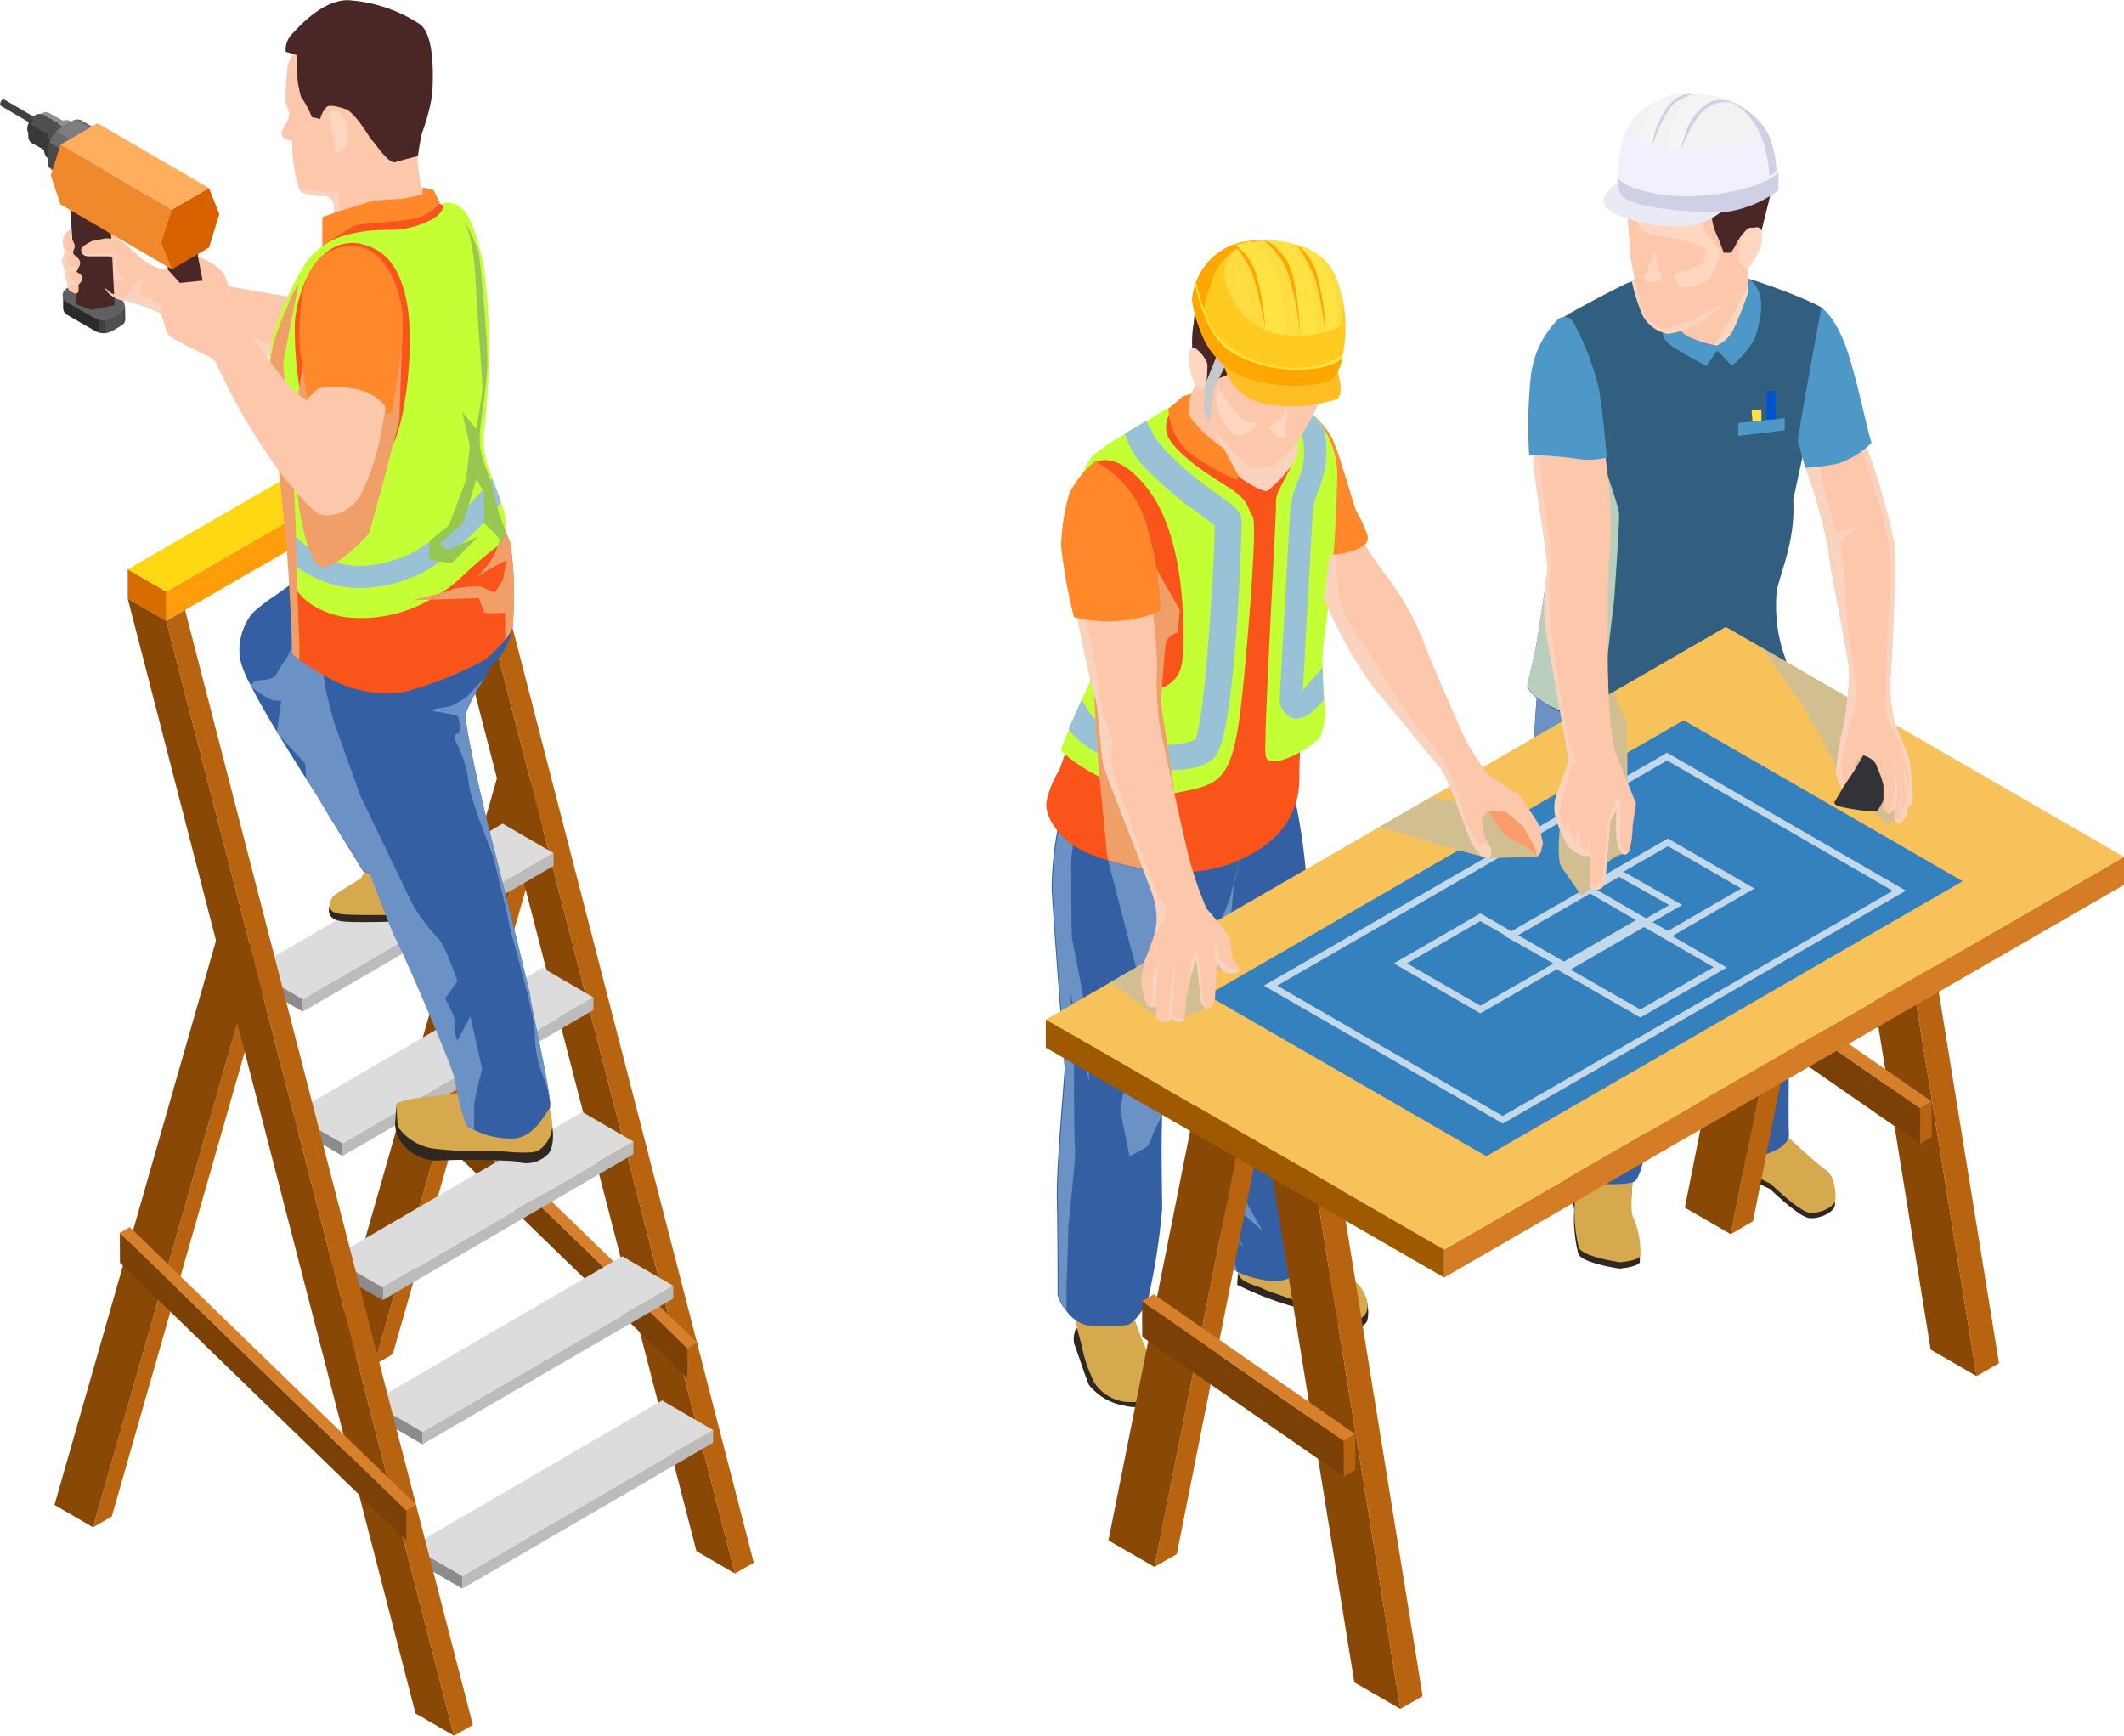 <?xml version="1.0" encoding="UTF-8"?> <svg xmlns="http://www.w3.org/2000/svg" xmlns:xlink="http://www.w3.org/1999/xlink" viewBox="0 0 164.14 134.11"> <defs> <style>.cls-1{isolation:isolate;}.cls-2{fill:#ff882a;}.cls-3{fill:#2f2720;}.cls-4{fill:#d6a94f;}.cls-5{fill:#355fa3;}.cls-6,.cls-65{fill:#6c91c4;}.cls-10,.cls-12,.cls-22,.cls-38,.cls-6,.cls-64,.cls-66{mix-blend-mode:multiply;}.cls-7{fill:#f9551a;}.cls-8{fill:#c4ff36;}.cls-9{fill:#99c2d6;}.cls-10{fill:#f09f69;}.cls-11{fill:#fcc7aa;}.cls-12{fill:#fad3be;}.cls-13{fill:#4a2727;}.cls-14{fill:#ffd6bf;}.cls-15{fill:#c7c7ce;}.cls-16{fill:#ffcb21;}.cls-17{fill:#ffbe24;}.cls-18{fill:#ffdc42;}.cls-19{fill:#ffa600;}.cls-20{fill:#ffe342;}.cls-21{fill:#325e80;}.cls-22{fill:#bacebd;}.cls-23{fill:#4d98c7;}.cls-24{fill:#f2f0fc;}.cls-25{fill:#f2f2f2;}.cls-26{fill:#cfcfe6;}.cls-27{fill:#eaeaf5;}.cls-28{fill:#f5f5f5;}.cls-29{fill:#b8630f;}.cls-30{fill:#8a4807;}.cls-31{fill:#7a4006;}.cls-32{fill:#d6802b;}.cls-33{fill:#d47d26;}.cls-34{fill:#f8c25a;}.cls-35{fill:#3581bd;}.cls-36{fill:#c2d9eb;}.cls-37{fill:#9f5900;}.cls-38{fill:#d1bf91;}.cls-39{fill:#fa9c69;}.cls-40{fill:#323338;}.cls-41{fill:#0053d0;}.cls-42{fill:#ff9d0a;}.cls-43{fill:#d66b00;}.cls-44{fill:#ffd814;}.cls-45{fill:#bcbcbc;}.cls-46{fill:#8c8c8c;}.cls-47{fill:#dcdcdc;}.cls-48{fill:url(#Безымянный_градиент_1258);}.cls-49{fill:#606060;}.cls-50{fill:url(#Безымянный_градиент_41);}.cls-51{fill:#c4c4c4;}.cls-52{fill:url(#Безымянный_градиент_30);}.cls-53{fill:#6d6d6d;}.cls-54{fill:#454545;}.cls-55{fill:url(#Безымянный_градиент_30-2);}.cls-56{fill:#4c4c4c;}.cls-57{fill:url(#Безымянный_градиент_30-3);}.cls-58{fill:#e2e2e2;}.cls-59{fill:#6a6a6a;}.cls-60{fill:#b3b3b3;}.cls-61{fill:#7e7e7e;}.cls-62{fill:#494949;}.cls-63{fill:#99a7ad;}.cls-66{fill:#97c751;}.cls-67{fill:#f0892c;}.cls-68{fill:#d96200;}.cls-69{fill:#ffae5e;}</style> <linearGradient id="Безымянный_градиент_1258" x1="5.1" y1="24.21" x2="9.91" y2="24.21" gradientUnits="userSpaceOnUse"> <stop offset="0.02" stop-color="#292929"></stop> <stop offset="0.02" stop-color="#2b2b2b"></stop> <stop offset="0.53" stop-color="#2b2b2b"></stop> <stop offset="0.53" stop-color="#404040"></stop> <stop offset="0.63" stop-color="#404040"></stop> <stop offset="0.63" stop-color="#4f4f4f"></stop> <stop offset="0.9" stop-color="#4f4f4f"></stop> <stop offset="0.9" stop-color="#474747"></stop> </linearGradient> <linearGradient id="Безымянный_градиент_41" x1="16.52" y1="-355.2" x2="17.12" y2="-355.2" gradientTransform="matrix(0.5, -0.87, -0.87, -0.5, -314.39, -154.28)" gradientUnits="userSpaceOnUse"> <stop offset="0.16" stop-color="#404040"></stop> <stop offset="0.16" stop-color="#636363"></stop> <stop offset="0.56" stop-color="#636363"></stop> <stop offset="0.56" stop-color="#707070"></stop> <stop offset="0.87" stop-color="#707070"></stop> <stop offset="0.87" stop-color="#616161"></stop> </linearGradient> <linearGradient id="Безымянный_градиент_30" x1="15.77" y1="-356.45" x2="17.57" y2="-356.45" gradientTransform="matrix(0.5, -0.87, -0.87, -0.5, -314.39, -154.28)" gradientUnits="userSpaceOnUse"> <stop offset="0.16" stop-color="#383838"></stop> <stop offset="0.16" stop-color="#4f4f4f"></stop> <stop offset="0.56" stop-color="#4f4f4f"></stop> <stop offset="0.56" stop-color="#919191"></stop> <stop offset="0.87" stop-color="#919191"></stop> <stop offset="0.87" stop-color="#828282"></stop> </linearGradient> <linearGradient id="Безымянный_градиент_30-2" x1="15.24" y1="-357.81" x2="18.06" y2="-357.81" xlink:href="#Безымянный_градиент_30"></linearGradient> <linearGradient id="Безымянный_градиент_30-3" x1="14.84" y1="-358.65" x2="18.29" y2="-358.65" xlink:href="#Безымянный_градиент_30"></linearGradient> </defs> <title>Ресурс 13</title> <g class="cls-1"> <g id="Слой_2" data-name="Слой 2"> <g id="layer"> <path class="cls-2" d="M105.66,41.31s.3.67-.68,1.14a9.47,9.47,0,0,1-2.9.53l-3.17-6.09,2.1-5.22a8.1,8.1,0,0,1,1.78,1.91c.68,1.1,1.92,6,2.08,6A11.36,11.36,0,0,1,105.66,41.31Z"></path> <path class="cls-3" d="M95.69,98.33a8.69,8.69,0,0,0-.08.94,25,25,0,0,0,4.09,1.61c1,.17,3.65,1.64,4.58,1.72s1.29-.31,1.37-.54a2.78,2.78,0,0,0,0-1.35c-.12-.47-2.38-1-2.38-1Z"></path> <path class="cls-4" d="M100.46,96.92s3,1.36,3.63,1.67a3,3,0,0,1,1.52,1.77c.19.77,0,1.36-.66,1.59s-3.3-.83-3.35-.92-3.86-1.32-4-1.46-1.86-.43-1.91-1.24,1.39-3.06,1.39-3.06Z"></path> <path class="cls-5" d="M101,97.78c0,.56-1.88,1.27-2.44,1.22a8,8,0,0,1-2.91-.71,1.73,1.73,0,0,1-.57-.49c-.65-1-.67-3.77-1.23-6.33s-.84-9.87-1-10.36a22.89,22.89,0,0,1-.54-6.52c.07-4.06,0-10,.95-11.15a6.8,6.8,0,0,1,2.66-1.33c1.87-.62,4-1.08,4-1.08a47.86,47.86,0,0,1,1.07,7.23c-.08,1.92.19,8.42.26,9.55a33.28,33.28,0,0,1-.29,5.5c-.24,1.23-.4,8.26-.4,9.69S101,97.23,101,97.78Z"></path> <path class="cls-6" d="M96.08,96.37a17.93,17.93,0,0,1-1.19-1.69c0,.15.52,2.55.53,2.85a7.45,7.45,0,0,0,.2.76,1.73,1.73,0,0,1-.57-.49c-.65-1-.67-3.77-1.23-6.33s-.84-9.87-1-10.36a22.89,22.89,0,0,1-.54-6.52c.07-4.06,0-10,.95-11.15a6.8,6.8,0,0,1,2.66-1.33h0c.77,1.45-.54,6.22-.54,6.22s-.54,6-.51,6,1.37,2,1.37,2,1.14,2,1.19,2.09S97,81.55,97,81.55s0,1.6-.31,1.68-.94-.41-1.15.22a12.24,12.24,0,0,0,.17,3.08l1.81,1.15L96,88l-.33,1.36,1,.52a1.36,1.36,0,0,0-.71.76,6.63,6.63,0,0,0,.15,1.91l1.45,2.54-1.54-1.34L94.72,92l.3,2.1S95.92,96,96.08,96.37Z"></path> <path class="cls-3" d="M83.62,102.33l-.5.39a2,2,0,0,0-.1,1.15c.18.39.86,2.54,1.14,3.15a4.46,4.46,0,0,0,2.73,1.59,3.33,3.33,0,0,0,2.47-.31c.3-.27.24-1.1.24-1.1l-3.25-2.5Z"></path> <path class="cls-4" d="M87.48,101.25a23.94,23.94,0,0,0,1.28,3.42c.65,1.24,1,2.46.74,3s-1.42.72-2.5.65a3.34,3.34,0,0,1-2.4-1.44,10.55,10.55,0,0,1-1-2.89s-.34-1.26-.47-1.82a14.36,14.36,0,0,1-.1-2Z"></path> <path class="cls-5" d="M96.14,64.29c-.15,1.76-.93,4.33-1,4.8s-1.47,3.59-1.69,4.13c-.11.26-.61,1.4-1.21,2.82-.66,1.58-1.43,3.51-1.87,4.95a22.57,22.57,0,0,0-.56,5.13h0c-.09,2.93,0,6.07,0,7.29a51.46,51.46,0,0,1-1.12,7.12s-.88,1.69-1.59,1.85a14.13,14.13,0,0,1-3.2,0,2.89,2.89,0,0,1-1.55-1.18,2.65,2.65,0,0,1-.62-1.16c0-.43,0-4.89-.06-7.39s.61-9.71.6-10.1-.86-11.12-1-13.92a26,26,0,0,1,1-6.85v0h.06l.87.05C86.37,62,96.27,62.81,96.14,64.29Z"></path> <path class="cls-6" d="M90.4,81a22.57,22.57,0,0,0-.56,5.13h0a13,13,0,0,0-1,2.2c0,.3-1.55,1-1.55,1l-.73-3.61.85-4.24,1-4.76,3.5-2.29L92.27,76C91.61,77.62,90.84,79.55,90.4,81Z"></path> <path class="cls-6" d="M82.42,99c0,.37,0,1.35,0,2.27a2.65,2.65,0,0,1-.62-1.16c0-.43,0-4.89-.06-7.39s.61-9.71.6-10.1-.86-11.12-1-13.92a26,26,0,0,1,1-6.85l.07,0,.92-.41,0,.46-.55,4.54s0,5.92.08,6.19,1,5.17,1,5.17l.32,5.86-1.44-6.86S83,82,83,82.64s0,5.75.08,6.14-.52,6-.52,6S82.49,98.19,82.42,99Z"></path> <path class="cls-7" d="M103.19,39.93c-.12,1.38-.75,5.38-.85,6.53s-1,4.2-1.59,8.71-.11,5.17-.57,6.73-1.51,3.52-5.31,4.92a11.21,11.21,0,0,1-4.26.55,20.27,20.27,0,0,1-5-.91,14,14,0,0,1-1.64-.58c-1.91-.81-3.31-2.67-3.09-4a7.72,7.72,0,0,1,1-2.42c.12-.38,2.08-5.87,2.33-6.53a17.45,17.45,0,0,0,0-3.47c0-.26-1.8-9.9-1.19-11.51a7.66,7.66,0,0,1,2.63-3c.45-.4,4.44-3.17,4.7-3.34l2.94-1.91,5.6,1.07A5,5,0,0,1,102.26,33C103.61,35,103.3,38.55,103.19,39.93Z"></path> <path class="cls-8" d="M102.32,54.08a5.21,5.21,0,0,1-.29,2.85c-.81,1-4.06,2.74-4.23,1.42s.86-18.78.81-19.51.56-1.49,1.15-2.81-.56-4.61-.56-4.61a.48.48,0,0,1,.45-.24,2,2,0,0,1,1,.25,4.24,4.24,0,0,1,1.69,1.71,7,7,0,0,1,1,3.69,102,102,0,0,1-1,12.43,12.18,12.18,0,0,0-.13,2.3C102.22,52.42,102.28,53.29,102.32,54.08Z"></path> <path class="cls-9" d="M102.21,51.56c0,.86.07,1.73.11,2.52a8.86,8.86,0,0,1-.87.87,2,2,0,0,1-1.26.58,1.06,1.06,0,0,1-.49-.11A1.58,1.58,0,0,1,98.89,54l.79-14.25a7.84,7.84,0,0,1,.56-2.47,5.52,5.52,0,0,0-.75-5.91l.16-.14a2,2,0,0,1,1,.25,4.24,4.24,0,0,1,1.69,1.71,8.1,8.1,0,0,1-.48,4.76,5.59,5.59,0,0,0-.43,1.89l-.75,13.49C101.13,52.82,101.71,52.15,102.21,51.56Z"></path> <path class="cls-8" d="M96.14,52.28c-.77,8.27-1.54,8.25-5.36,9S82,58.3,82,57.92c0-.13.29-.79.63-1.6s.67-1.57,1-2.28l.66-1.5s6.85,2.77,7.1-1.75-.33-9.94-2.68-13-4-2.1-4-2.1l-1.19,1.17a7.88,7.88,0,0,1,.93-1.68,24.21,24.21,0,0,1,2.45-1.63l1.69-1L90,31.67c.86-.52.89-.24.89-.24a1.93,1.93,0,0,0-.56,2.44c.8,1.39,3.16,2.88,4.72,3.86s1.35,1.71,1.74,2.14S96.51,48.42,96.14,52.28Z"></path> <path class="cls-9" d="M95.94,40.08c-.1-.64-.65-1-1.87-1.91a25.49,25.49,0,0,1-4.17-3.55c-1-1.14-1-1.64-1-1.69a.14.14,0,0,1-.12.11l-.16-.54-1.69,1A5.92,5.92,0,0,0,88.37,36a27.43,27.43,0,0,0,4.5,3.84c.38.27.82.6,1,.79,0,2.29-.73,15.15-1.52,16.53a5.77,5.77,0,0,1-3.51.2c-1.82-.3-4-1.15-4.86-2.64a6.08,6.08,0,0,0-.4-.66c-.31.71-.68,1.56-1,2.28,1.51,2,4.47,3,6.89,3.16.26,0,.6,0,1,0,1.17,0,2.74-.18,3.46-1.09C95.54,56.48,96,40.21,95.94,40.08Z"></path> <path class="cls-6" d="M92,73.05c-.27.49-3.62,3.87-3.62,3.87l-1.08-4-1.67-6.44a20.27,20.27,0,0,0,5,.91v0S92.22,72.55,92,73.05Z"></path> <path class="cls-10" d="M90.1,49.67c-.1.54-.39,4.62-.39,4.62l1,6.6-.06,6.48a20.27,20.27,0,0,1-5-.91l-.09-.36-.67-6.83-.38-6.1L86.35,49s2-5.07,3.08-4.94l1.74,3.08L91,48.87S90.2,49.12,90.1,49.67Z"></path> <path class="cls-11" d="M83.94,47.18l-.22-.43Z"></path> <path class="cls-11" d="M92.55,29.33a7.92,7.92,0,0,1-.46,1c-.23.37-.93,1-1,1.14s.77,1.49,1,1.83a11.07,11.07,0,0,0,3,2.16,2,2,0,0,0,2.18-.2c.64-.48.84-2.82.84-2.82S93.82,28.72,92.55,29.33Z"></path> <path class="cls-2" d="M96.05,35.67l-.44,1.44A19.37,19.37,0,0,1,91.93,35a4.79,4.79,0,0,1-1.65-3.4l1.16-1,.62-.16a3.74,3.74,0,0,0-.17,1.6c.17.51,2.75,3.39,4.42,3.07a4.72,4.72,0,0,0,2.52-1.3l-.91,3.28Z"></path> <path class="cls-12" d="M93.19,32.15s1.12,2,1.32,2.39,1.18,2.17,1.25,2.29,1.76,1.24,2.19,1.1a9.46,9.46,0,0,0,2.3-2.67c.08-.41,0-2.71,0-2.71s-.66-1.06-1-1.14S93.21,31.15,93.19,32.15Z"></path> <path class="cls-11" d="M103,26.35s-.85,4.23-1,4.61a25.41,25.41,0,0,1-1.84,3.34A16.85,16.85,0,0,1,98.4,36a4.38,4.38,0,0,1-1.74.13,14.89,14.89,0,0,1-3.4-3.88,10.35,10.35,0,0,1-.68-5.13c.17-.83.62-4.24,1.5-4.43S102.88,23,103,26.35Z"></path> <path class="cls-13" d="M102,27.07a5.34,5.34,0,0,1-2.78.45c-1.63-.16-2-.73-2.39-.68s-1.22,1.41-1.22,1.41l-.86.77-.92.35L93.52,31l-.37-.7a18.3,18.3,0,0,0,.16-2,2.48,2.48,0,0,0-.61-1.13c-.12-.08-.45.76-.45.76a8.85,8.85,0,0,1,0-3c.2-2.38.77-4.25,2.81-5.29s5.53-.3,6.66.57,1.74,2.16,1.76,4.51a8.59,8.59,0,0,1-1,4.06,17.53,17.53,0,0,0,.11-2.06C102.49,26.57,102,27.07,102,27.07Z"></path> <path class="cls-14" d="M93,30a.91.91,0,0,1-.73-.44,6.11,6.11,0,0,1-.43-2.11c.06-.4.23-.59.45-.57s1.08,1,1,1.33S93.27,30,93,30Z"></path> <path class="cls-14" d="M101,28.52a15,15,0,0,1-1,1.77,3.19,3.19,0,0,1-1.21.33A8.16,8.16,0,0,1,96.35,30c-.49-.38.23-2.52,1-2.32a23.4,23.4,0,0,0,3.2.59C101.19,28.26,101,28.52,101,28.52Z"></path> <polygon class="cls-15" points="94.03 27.48 93.1 29.79 93.04 31.78 93.47 32.65 93.79 30.07 94.99 27.63 94.03 27.48"></polygon> <path class="cls-16" d="M103.76,27.45a3.64,3.64,0,0,1-.79,1.81c-.77.58-4.36,1-7.36-.36a6.08,6.08,0,0,1-2.89-3.49,9.64,9.64,0,0,1-.59-2.25,4.66,4.66,0,0,1,.19-.89h0A4.84,4.84,0,0,1,97,18.6c.32,0,.59,0,.76,0h.13a4.17,4.17,0,0,1,.44,0c1.3.08,3.82.53,4.77,2.54a6.67,6.67,0,0,1,.32.8A10.43,10.43,0,0,1,103.76,27.45Z"></path> <path class="cls-17" d="M94.58,28.23a4.18,4.18,0,0,0,2.92,2.93,11.6,11.6,0,0,0,5.8-.32c.64-.32.07-2.17.07-2.17a16.54,16.54,0,0,1-4,.36A14,14,0,0,1,94.58,28.23Z"></path> <path class="cls-18" d="M103.6,25.11c-.44.58-5.61,2.11-8-1.42s.41-4.8.41-4.8a7.41,7.41,0,0,1,1-.29c.32,0,.59,0,.76,0,1,0,4.22.21,5.34,2.56a6.67,6.67,0,0,1,.32.8A5.4,5.4,0,0,1,103.6,25.11Z"></path> <path class="cls-19" d="M102.44,25.65a32.37,32.37,0,0,0-.82-4.17,14.91,14.91,0,0,0-1.39-2.56s2,1.25,2.21,2.08A37.31,37.31,0,0,1,102.44,25.65Z"></path> <path class="cls-19" d="M100.48,25.94a22.28,22.28,0,0,0-1-5,6,6,0,0,0-1.78-2.34l1.47.31,2.15,4.62Z"></path> <path class="cls-19" d="M97.79,25.48a32.14,32.14,0,0,0-1-4.33,11,11,0,0,0-1.38-2.23l.79,0,1.69,3.22Z"></path> <path class="cls-19" d="M97.86,18.57A4.41,4.41,0,0,0,93.6,21.9a21,21,0,0,0-.88,3.51,9.64,9.64,0,0,1-.59-2.25A4.9,4.9,0,0,1,97,18.6c.32,0,.59,0,.76,0Z"></path> <path class="cls-20" d="M92.37,22.05l.07-.21s.66,3.11,1.8,4.3a8.39,8.39,0,0,0,6.5,2.25,6.49,6.49,0,0,0,3-.94l-.05.18a3.41,3.41,0,0,1-.75,1.12,9.84,9.84,0,0,1-5.29,0,10.09,10.09,0,0,1-3.83-2.08,14,14,0,0,1-1.22-2.47Z"></path> <path class="cls-19" d="M103.71,27.63a2.79,2.79,0,0,1-.74,1.63c-.77.58-4.36,1-7.36-.36a6.08,6.08,0,0,1-2.89-3.49,9.64,9.64,0,0,1-.59-2.25,9,9,0,0,1,.24-1.11c.06.22.74,3.93,2.78,5.15C98.91,29.44,103.31,28.45,103.71,27.63Z"></path> <path class="cls-20" d="M95.46,18.92a4.52,4.52,0,0,1,1.73,2.68,22.28,22.28,0,0,1,.6,3.88,3.66,3.66,0,0,0,1.53.4c-.35-3.83-.49-4.43-1-5.54a3.64,3.64,0,0,0-1.75-1.7Z"></path> <path class="cls-20" d="M100.48,25.94s-.15-4.67-1.16-6-1.59-1.36-1.59-1.36a5.47,5.47,0,0,1,1.73.16c1.68,1.3,1.92,3.18,2.13,4.56a19.06,19.06,0,0,1,.2,2.52A8,8,0,0,1,100.48,25.94Z"></path> <path class="cls-20" d="M102.44,25.65a18,18,0,0,0-.65-4.33,4.25,4.25,0,0,0-1.56-2.4,4,4,0,0,1,1.74.87,6.32,6.32,0,0,1,1.27,3.5c.09,1.28.06,2,.06,2S102.71,25.57,102.44,25.65Z"></path> <path class="cls-14" d="M99.17,32.19a8.22,8.22,0,0,1-1,.76c-.27.12.65.88.65.88l.5,0s.11-1.58.19-2.24S99.17,32.19,99.17,32.19Z"></path> <path class="cls-14" d="M97,33s-1.19,1-1.75.51A4.27,4.27,0,0,1,94,31.07c0-.68.1-1.19.1-1.19a7.87,7.87,0,0,1,.65,1,8.24,8.24,0,0,0,1.54,1.76C96.47,32.64,97.64,32.57,97,33Z"></path> <path class="cls-3" d="M137.72,87.87s2.61,2.46,3.31,2.91.82,1.78.77,2.33-1.19,1.1-2,1-3-2.23-3-2.23a28.76,28.76,0,0,1-4-2.25c-.93-.79.23-2.63.23-2.63Z"></path> <path class="cls-4" d="M137.75,87.46s2.61,2.46,3.32,2.91.82,1.78.77,2.33-1.19,1.09-2,1-3-2.23-3-2.23A28.22,28.22,0,0,1,133,89.25c-.94-.79.22-2.63.22-2.63Z"></path> <path class="cls-5" d="M136.42,89.19a5.78,5.78,0,0,1-3-.39,6.28,6.28,0,0,1-1.08-.91c-.63-.63-1.19-1.31-1.19-1.31s-.46-7.25-.38-8.15-.56-11.11-1.07-12.27a30.58,30.58,0,0,1-1.45-4.7c0-.12-.11-.88-.22-1.94-.28-2.8-.54-7.68,1.28-8a49.73,49.73,0,0,1,7.87-.15A15,15,0,0,1,139,57.54c.22,3.51-.57,13.72-.63,16.48s-.21,12.55-.12,13.55S136.77,89.09,136.42,89.19Z"></path> <path class="cls-6" d="M131.83,85.09a8,8,0,0,1,.47,2.8h0c-.63-.63-1.19-1.31-1.19-1.31s-.46-7.25-.38-8.15-.56-11.11-1.07-12.27a30.58,30.58,0,0,1-1.45-4.7c0-.12-.11-.88-.22-1.94a9.88,9.88,0,0,1,2,.79,58.09,58.09,0,0,0,.65,6.28,63.35,63.35,0,0,1,.94,8.72,15.63,15.63,0,0,0,.3,3.09s-.52-.05-.38.35a41.66,41.66,0,0,0,1.12,4.16c.3.46,1.32,3.26,1.32,3.26l-2-2.67S131.4,84.44,131.83,85.09Z"></path> <path class="cls-3" d="M126.17,91.16s-.29,3,0,3.37a6.57,6.57,0,0,1,.55,3c-.19.38-1.56.49-1.56.49s-3-.42-3.2-1.18a11.43,11.43,0,0,1-.32-3.14c.12-.61-.7-2.43-.49-3.31S126.17,91.16,126.17,91.16Z"></path> <path class="cls-4" d="M126.21,90.68s-.29,3,0,3.37a6.61,6.61,0,0,1,.55,3c-.19.37-1.56.48-1.56.48s-3-.42-3.2-1.18a11.36,11.36,0,0,1-.32-3.14c.12-.6-.7-2.42-.49-3.31S126.21,90.68,126.21,90.68Z"></path> <path class="cls-5" d="M127.62,73.33,127.32,88s-.41,2.86-1,3.28-4.76.11-4.76.11-.12-.16-.29-.42a6.69,6.69,0,0,1-1.33-3.38c.12-1.46.18-8.15.16-8.41s-.51-10.28-1.31-14,.08-12.64.08-12.64l4.39-.22,7.15-.35s0,6-.15,7.32-1.15,2.84-1.75,5.3A72.39,72.39,0,0,0,127.62,73.33Z"></path> <path class="cls-6" d="M125.88,64.93c-.28.75-.93,2.25-.93,2.25l-.55,2.46-1.26-.45a32.51,32.51,0,0,1-.1,4.39c-.2.63-.56,4.32-.56,4.32l.23,3.43-1.25-1-.11,3.27-.69-1,0,5.41.63,3a6.69,6.69,0,0,1-1.33-3.38c.12-1.46.18-8.15.16-8.41s-.51-10.28-1.31-14,.08-12.64.08-12.64l4.39-.22c0,1.6.1,3.71.1,4.29,0,1,1.82,4.48,1.82,4.48S126.16,64.17,125.88,64.93Z"></path> <path class="cls-21" d="M140.3,31.09c-.56,2-1.72,7.54-1.72,7.54.17,3.1-.9,5.32-1.27,7a11.85,11.85,0,0,0,.53,4.87,10.68,10.68,0,0,1,.51,2,31.39,31.39,0,0,1-4.18,3.37,15.61,15.61,0,0,1-11.25.17,21.56,21.56,0,0,1-3.2-1.48c-1.71-1-1.69-1.56-1.69-1.56s.62-2.73.69-3.13.83-5.16.88-5.9,3.17-5.08,2.43-8.6l-.44-2c-.77-3.5-1.75-7.91-1.31-8.45s5.36-3,5.36-3L127,21.4a30.14,30.14,0,0,1,6.75-.15c1.59.13,6.22,2,7,2.5S140.86,29.07,140.3,31.09Z"></path> <path class="cls-22" d="M124.75,46.22l-.59,5.06L122.92,56l-3.2-1.48h0c-1.71-1-1.69-1.56-1.69-1.56s.62-2.73.69-3.13.83-5.16.88-5.9,3.17-5.08,2.43-8.6l-.44-2,1-1.19s2.49,6.72,2.53,7.54S124.75,46.22,124.75,46.22Z"></path> <path class="cls-11" d="M135.65,15.8s-.65,4.52-.62,5a22.88,22.88,0,0,1,.1,3,11.78,11.78,0,0,1-1.61,3l-.85.1a15.12,15.12,0,0,1-2.08-.67,2,2,0,0,1-1.48-1.7c-.31-1.37.75-5.21.79-5.7S135.65,15.8,135.65,15.8Z"></path> <path class="cls-14" d="M135.11,22s-1.17,2.33-1.62,3.07-1.1,1.77-1.1,1.77a8.45,8.45,0,0,0,1.29-.91l1.3-1.61.15-.52Z"></path> <path class="cls-23" d="M135.13,22.46A22.45,22.45,0,0,1,134,25.35a2.53,2.53,0,0,1-1.32,1.35,9.16,9.16,0,0,1-2.35-.75,5.37,5.37,0,0,1-1.42-1.83,5.9,5.9,0,0,0-.41,1.4c.05.22-.23.67,1,1.42s2.37,1.33,2.37,1.33l.84-1.2,1.12,1.2a7.79,7.79,0,0,0,1.77-2.1c1-3,.33-4.05-.45-4.63C135.11,22,135.13,22.46,135.13,22.46Z"></path> <path class="cls-12" d="M133.92,20.1a35.76,35.76,0,0,1-1,3.62,7.06,7.06,0,0,1-4,2.08,2.74,2.74,0,0,1-2-1.47,14.8,14.8,0,0,1-.84-2.69l1-.26,4.79.09Z"></path> <path class="cls-11" d="M134.4,20.31A20,20,0,0,1,133,23.49c-.35.3-3.61,2.05-4.43,1.85a2,2,0,0,1-1.62-1.5,26.17,26.17,0,0,1-1-4.38c0-.91-.16-2.22-.15-2.5a11.1,11.1,0,0,1,.31-3.71,8,8,0,0,1,3.68-2.82c.73,0,4.43,2.46,4.47,2.52S135.55,17.53,134.4,20.31Z"></path> <path class="cls-13" d="M134.1,19l-.33.53-.56,0-.42-1.12a4.72,4.72,0,0,1-.52-1.77c.06-.64-.89-2-1.07-1.88a4.73,4.73,0,0,1-3.11.27,2.68,2.68,0,0,1-1.79-1.32s-.44.26-.47.58-.08,1-.08,1a16.84,16.84,0,0,1-.07-2.88,5.5,5.5,0,0,1,3.53-4.08c2.14-.87,5.36.46,6.69,1.54a4.45,4.45,0,0,1,1.18,4.08c-.2.89-1.09,4.42-1.09,4.42s-.35-1.18-1-.64A4.1,4.1,0,0,0,134.1,19Z"></path> <path class="cls-14" d="M134.52,18.35s.61-.78,1.26-.79.37,1.39.2,1.7-.59,1.34-.95,1.42-.66-.52-.66-.59A7.82,7.82,0,0,1,134.52,18.35Z"></path> <path class="cls-14" d="M131.35,16s.23,1.84.72,2.25a4.08,4.08,0,0,1,.94,1.37c0,.09-.89,2-.89,2s-1.77.89-2.29.45-.59-1-.23-1a6.07,6.07,0,0,0,2-.75c.26-.22.17-1.17.17-1.17l-2-.72a8,8,0,0,1-2.85-.56c-.67-.49-.33-2.13-.11-2.41s1.26.13,2,.27S131.28,15.59,131.35,16Z"></path> <path class="cls-24" d="M137.19,14.61s0,.07,0,.08a12.56,12.56,0,0,1-2.8,1.32,13.71,13.71,0,0,1-6,.36C125.24,16,125,14.9,125,14.9a14.24,14.24,0,0,1,.39-4,3.55,3.55,0,0,1,.76-1.61l.07-.1a6.55,6.55,0,0,1,3.25-1.9,9.85,9.85,0,0,1,3.56.31h0a6.18,6.18,0,0,1,3.25,2.16h0c.1.14.19.28.27.41A7.69,7.69,0,0,1,137.19,14.61Z"></path> <path class="cls-25" d="M128.82,11.46c-3.4-.41-2.91-1.81-2.69-2.18l.07-.1a6.55,6.55,0,0,1,3.25-1.9c3.53-.28,5.74,1,6.84,2.48h0C137,10.88,132.35,11.89,128.82,11.46Z"></path> <path class="cls-26" d="M129.9,11.55s1.07-2.68,1.95-3.16a2.38,2.38,0,0,1,2.6-.21,3.7,3.7,0,0,0-2-.58A3.87,3.87,0,0,0,129.9,11.55Z"></path> <path class="cls-26" d="M137.19,14.61h-.44s.4-5.77-3.71-7a6.18,6.18,0,0,1,3.25,2.16h0c.1.14.19.28.27.41A7.69,7.69,0,0,1,137.19,14.61Z"></path> <path class="cls-25" d="M125,13.6l0-.23s.32,1.16,3.44,1.57,7.37-.64,8.22-1.28c.61-.34.6-.5.6-.5l.16.1-.65,1.13-7.31,1.52-3.5-.83-.82-1Z"></path> <path class="cls-26" d="M125,13.6s0,.87,3.22,1.41,7.84-.41,9.07-1.56l.15-.19v1.45a9,9,0,0,1-4.57,1.73,15.76,15.76,0,0,1-6.32-.3A2.06,2.06,0,0,1,125,14.6Z"></path> <path class="cls-27" d="M125,14.13s-2.3,1.41-.17,2.4a11.94,11.94,0,0,0,5.52.93,5.19,5.19,0,0,0,2.7-1.12,24.15,24.15,0,0,1-6.31-.54C125.31,15.42,125.16,15.05,125,14.13Z"></path> <path class="cls-28" d="M134.45,8.18a2.6,2.6,0,0,0-2.18-.35,4,4,0,0,0-2,2.43c-.27.74-.41,1.29-.41,1.29s-.82-.05-1.08-.09a6.25,6.25,0,0,1,1.27-3.31,2.45,2.45,0,0,1,1.8-.8A5.42,5.42,0,0,1,134.45,8.18Z"></path> <path class="cls-26" d="M127.7,11.26s.87-2.81,1.88-3.41,1.29-.59,1.29-.59l-.35,0s-1.76.27-2.07.83S127.39,10.42,127.7,11.26Z"></path> <path class="cls-28" d="M130.52,7.24s-1.25,0-2.07,1.7a5.28,5.28,0,0,0-.75,2.32,5.5,5.5,0,0,1-1-.38,5.18,5.18,0,0,1,1.41-3.11A3.82,3.82,0,0,1,130.52,7.24Z"></path> <path class="cls-14" d="M127.81,19.57a16.23,16.23,0,0,1-.63,1.51.5.5,0,0,0,0,.62c.16.09,1.06.14,1.22-.07s-.33-1-.33-1S128,19.4,127.81,19.57Z"></path> <polygon class="cls-29" points="143.2 55.63 141.48 56.63 133.75 95.36 135.47 94.36 143.2 55.63"></polygon> <polygon class="cls-30" points="141.48 56.63 145.03 58.68 152.75 106.33 149.2 104.28 141.48 56.63"></polygon> <polygon class="cls-29" points="146.75 57.69 145.03 58.68 152.75 106.33 154.48 105.33 146.75 57.69"></polygon> <polygon class="cls-30" points="141.48 56.63 137.92 54.58 130.2 93.31 133.75 95.36 141.48 56.63"></polygon> <polygon class="cls-31" points="132.81 77.58 132.8 74.83 148.38 85.64 148.39 88.39 132.81 77.58"></polygon> <polygon class="cls-32" points="133.69 74.29 132.8 74.83 148.38 85.64 149.27 85.1 133.69 74.29"></polygon> <polygon class="cls-29" points="149.28 87.85 148.39 88.39 148.38 85.64 149.27 85.1 149.28 87.85"></polygon> <polygon class="cls-33" points="111.6 98.71 111.6 96.55 164.14 66.21 164.14 68.37 111.6 98.71"></polygon> <polygon class="cls-29" points="98.66 81.35 96.94 82.34 89.21 121.07 90.94 120.08 98.66 81.35"></polygon> <polygon class="cls-30" points="96.94 82.34 100.49 84.4 108.22 132.04 104.66 129.99 96.94 82.34"></polygon> <polygon class="cls-29" points="102.22 83.4 100.49 84.4 108.22 132.04 109.94 131.05 102.22 83.4"></polygon> <polygon class="cls-30" points="96.94 82.34 93.39 80.29 85.66 119.02 89.21 121.07 96.94 82.34"></polygon> <polygon class="cls-31" points="88.27 103.3 88.26 100.54 103.84 111.35 103.85 114.1 88.27 103.3"></polygon> <polygon class="cls-32" points="89.16 100 88.26 100.54 103.84 111.35 104.73 110.81 89.16 100"></polygon> <polygon class="cls-29" points="104.74 113.56 103.85 114.1 103.84 111.35 104.73 110.81 104.74 113.56"></polygon> <polygon class="cls-34" points="111.6 96.55 80.82 78.78 133.37 48.44 164.14 66.21 111.6 96.55"></polygon> <polygon class="cls-35" points="114.86 89.34 93.3 76.9 130.11 55.65 151.67 68.09 114.86 89.34"></polygon> <path class="cls-36" d="M121.14,75.05l-4.92-2.76,8.9-5.13L130,69.92Zm-3.88-2.76,3.88,2.17L129,69.93l-3.88-2.18Z"></path> <path class="cls-36" d="M114.4,78.3l-6.69-3.86,6.69-3.87,6.69,3.87Zm-5.67-3.86,5.67,3.27,5.67-3.27-5.67-3.27Z"></path> <path class="cls-36" d="M126.76,78.62l-6.69-3.86,6.69-3.86,6.69,3.86Zm-5.67-3.86L126.76,78l5.67-3.27-5.67-3.27Z"></path> <path class="cls-36" d="M128.89,72.52l-6.69-3.87,6.69-3.86,6.69,3.86Zm-5.67-3.87,5.67,3.28,5.67-3.28-5.67-3.27Z"></path> <path class="cls-36" d="M116.13,86.82l-.12-.08L97.67,76.16l31.16-18,.13.08,18.33,10.58ZM98.7,76.16l17.43,10.07,30.14-17.4L128.83,58.76Z"></path> <polygon class="cls-37" points="80.82 80.95 80.82 78.78 111.6 96.55 111.6 98.71 80.82 80.95"></polygon> <polygon class="cls-38" points="95.7 75.03 93.96 74.99 93.34 77.91 91.5 78.53 89.33 78.54 85.87 75.87 93.8 71.29 95.7 75.03"></polygon> <path class="cls-11" d="M95.75,74.88a.3.3,0,0,1,0,.15c-.22.33-1.09.1-1.09.1L94,74.41s0,.24,0,.59c0,.66-.09,1.66-.09,1.84s-.08,1-.54,1.08h0c-.44,0-.59-.71-.56-1s-.33-2.85-.33-2.85l-.38,1.17-.29,1.3h0l-.16.75a6.65,6.65,0,0,1-.1,1.24.69.69,0,0,1-.12.32c-.25.28-.71-.06-.71-.06l-.11-.14a2.74,2.74,0,0,1-.31.28h0A.42.42,0,0,1,90,79c-.21,0-.7-.19-.67-.5a3.27,3.27,0,0,0,0-.44c0-.16,0-.3,0-.3a.88.88,0,0,1-.49.06.32.32,0,0,1-.22-.16,5.8,5.8,0,0,1-.42-1.89c0-.41.21-1.13.21-1.19l0-.1s0,0,0,0l0-.12a.06.06,0,0,1,0,0c.13-.33.38-.93.58-1.52a0,0,0,0,0,0,0,6.28,6.28,0,0,0,.37-1.48A5.92,5.92,0,0,0,89,68.93c-.33-1-3.37-8.62-3.67-9.62s-.43-4.68-.69-5.35-1.1-4.78-1.41-6.27l-.11-.51.59-.43a16.24,16.24,0,0,1,1.87-1.28c.2,0,3.47,1.39,3.47,1.39s.37,3.26.37,4.74a24.85,24.85,0,0,0,.16,4.25c.22,1.16,1.77,8.2,2.08,9.47a26.88,26.88,0,0,0,1.59,4.9,23.68,23.68,0,0,1,1.79,2.24c0,.27.18,1.49.25,1.64S95.77,74.58,95.75,74.88Z"></path> <path class="cls-12" d="M89.33,78.05v0c0-.17,0-.29,0-.29a1,1,0,0,1-.48,0h0s.29-.22.21-.88a8.33,8.33,0,0,1,.11-1.79L89.65,74l-.24,1.32s.06.62,0,.68A15.2,15.2,0,0,0,89.33,78.05Z"></path> <path class="cls-12" d="M91.5,78.53a.82.82,0,0,1-.12.32c-.24.28-.71-.06-.71-.06l-.12-.14a2,2,0,0,1-.3.29l.29-3.38.32-1.46-.14,1.58-.14,2.84a1.29,1.29,0,0,0,.61.22A.51.51,0,0,0,91.5,78.53Z"></path> <path class="cls-12" d="M93,77.43a2.18,2.18,0,0,0,.33.48c-.46,0-.61-.7-.59-1s-.32-2.86-.32-2.86l-.38,1.18-.29,1.29.32-2.33.42-.89.33,2.19A11.42,11.42,0,0,0,93,77.43Z"></path> <path class="cls-12" d="M95.75,74.88a.3.3,0,0,1,0,.15c-.22.33-1.09.1-1.09.1L94,74.41s0,.24,0,.58h0l-.11-1.26,0-1.25L94.21,74a5,5,0,0,0,.59.65A1.38,1.38,0,0,0,95.75,74.88Z"></path> <path class="cls-12" d="M89.61,71.64a5.44,5.44,0,0,0-.55,1.14,6.28,6.28,0,0,0,.37-1.48A5.92,5.92,0,0,0,89,68.93c-.33-1-3.37-8.62-3.67-9.62s-.43-4.68-.69-5.35-1.1-4.78-1.41-6.27l.52-.61s.92,4.23,1.14,5.8a11.53,11.53,0,0,0,.85,3.66c.57,1.39-.49,1.16.74,4.51s2.77,8.1,3.54,8.89C90.45,70.25,89.9,71.31,89.61,71.64Z"></path> <path class="cls-2" d="M89.71,47.19a9.52,9.52,0,0,1-3.26.79A11.3,11.3,0,0,1,83,47.69a37.23,37.23,0,0,1-1-5.53,16.56,16.56,0,0,1,.62-4,7.83,7.83,0,0,1,2-2.52,8.06,8.06,0,0,1,3.84,4.44A27.43,27.43,0,0,1,89.71,47.19Z"></path> <polygon class="cls-38" points="118.78 66.21 114.96 66.3 112.7 65.69 106.61 63.89 110.63 61.57 116.74 62.73 118.78 66.21"></polygon> <path class="cls-39" d="M119,65.17a5.07,5.07,0,0,1-.57-1.45c0-.47-3.19-2.15-3.19-2.15l-.6.54,1.58,2.36a16.23,16.23,0,0,0,1.8,1c0-.09.74.69.74.69Z"></path> <path class="cls-11" d="M119.24,65.13l-.17.74-.3.34-.15-.74s-.93-1.66-1.05-1.74l-1.24-1a8.35,8.35,0,0,0-1.41,0,4.56,4.56,0,0,0-.42.6s.2,1.24.23,1.28.16.29.29.56a2.49,2.49,0,0,1,.23.57c0,.18,0,.55-.29.53a1,1,0,0,1-.51-.18l-.72-.92-1-2.62a28.83,28.83,0,0,0-1.24-3c-.21-.2-3.79-4.65-5.3-6.4a32.84,32.84,0,0,1-3.33-5.73l-.55-1.14c.07-.69.27-2.06.46-3.39a2.9,2.9,0,0,0,.48-.05,5.74,5.74,0,0,0,1.69-.42,1.63,1.63,0,0,0,.52-.38,30.59,30.59,0,0,0,1.81,2.64,20.67,20.67,0,0,1,2.82,5.09c.66,1.84,3,7,3.17,7.41s1.42,2.25,1.59,2.5a20.87,20.87,0,0,0,2.51,1.69c.09.05,1.48,2.2,1.51,2.26S119.24,65.13,119.24,65.13Z"></path> <path class="cls-12" d="M115.25,65.77c0,.18,0,.55-.29.53a1,1,0,0,1-.51-.18l-.72-.92-1-2.62a28.83,28.83,0,0,0-1.24-3c-.21-.2-3.79-4.65-5.3-6.4a32.84,32.84,0,0,1-3.33-5.73l-.55-1.14c.07-.69.27-2.06.46-3.39a2.9,2.9,0,0,0,.48-.05c0,1,.17,3.21.28,3.63a9.58,9.58,0,0,0,1.13,2.27c.43.66,1.62,2.31,1.86,2.85s2.61,4,2.61,4,1.43,1.81,1.78,2.2a16.75,16.75,0,0,1,1.2,1.94,36.28,36.28,0,0,1,1.23,3.87l.8,1.52.84.07A2.49,2.49,0,0,1,115.25,65.77Z"></path> <polygon class="cls-38" points="142.36 60.06 139.41 54.58 136.17 50.06 143.47 54.29 146.78 59.9 147.08 63.24 145.73 63.59 142.36 60.06"></polygon> <path class="cls-38" d="M125.76,65.93V56l-1.06-2.52L120.76,56l.82,5.81-1,1.81s-.34,2.78.09,3.38,1.52,2.18,1.52,2.18l.75-.51S123.75,66.13,125.76,65.93Z"></path> <path class="cls-11" d="M147.73,62.14c-.11.13-.24.09-.32.28a1.51,1.51,0,0,0-.06.37,1.17,1.17,0,0,1-.08.37s-.2.16-.19.08c0,.22-.27.45-.49.3s-.21-.45-.2-.68c0-.08.07-.34,0-.34s-.16.13-.24.24l-.12.16-.51-.37s.09-1.52.06-1.86a6.31,6.31,0,0,0-.51-1.44,2.11,2.11,0,0,0-1.16-.93l-.55.69-.11,1.22-.63.67-.16.17a4.36,4.36,0,0,1-.56-1.31,24.71,24.71,0,0,1,.4-2.88,21.75,21.75,0,0,0,.61-5.23c-.21-1.7-1.61-8.4-1.58-9.1a38.82,38.82,0,0,0-1.79-6.41,4.36,4.36,0,0,1,.05-2l.05-.25,1.69-.49s2.22-.59,2.65.46v0A51.75,51.75,0,0,1,146.39,42c.18,1.8-.19,9.15-.3,10.37a12.45,12.45,0,0,0,.3,3.36c.11.37,1.13,2.69,1.18,3.08l.15,1.35a7.91,7.91,0,0,1,.08,1.29C147.8,61.67,147.86,62,147.73,62.14Z"></path> <path class="cls-12" d="M142.36,60.06l.23.84-.16.17a4.36,4.36,0,0,1-.56-1.31,24.71,24.71,0,0,1,.4-2.88,21.75,21.75,0,0,0,.61-5.23c-.21-1.7-1.61-8.4-1.58-9.1a38.82,38.82,0,0,0-1.79-6.41,4.36,4.36,0,0,1,.05-2c.73.18,1.26.35,1.26.35a8.65,8.65,0,0,0,0,2.73c.29.83,1,3.9,1,3.9l1.91-.38s-1.39.72-1.46,1.17.46,3.28.37,4.37a57.69,57.69,0,0,0,.79,6.35,15.92,15.92,0,0,1,0,1.65s-1.1,4.15-1.12,4.41S142.36,60.06,142.36,60.06Z"></path> <path class="cls-40" d="M144,58.36l-.69,1.16-.83,1.25-.7,1.18s-.21.28.72.44a15.36,15.36,0,0,0,2.5.32c.15-.06.55-.89.55-.89l0-1.13-.17-.62-.34-.82S145,58.69,144,58.36Z"></path> <path class="cls-11" d="M126.17,63.8a7.16,7.16,0,0,1-.25,1.88h0a.59.59,0,0,1-.15.25c-.39.36-.68-.38-.82-1a12.18,12.18,0,0,1,0-2.4l-.49.83-.16,1.83s-.17,2-.24,2.83a.71.71,0,0,1-1.12.59.87.87,0,0,1-.08-.37c-.06-.7,0-2.13,0-2.13l-.51,0a4.61,4.61,0,0,1-1.08-.7,8.68,8.68,0,0,1-1-2.26,3,3,0,0,1,.15-2c.31-1,.79-2.1.82-2.42s-1.6-9-1.8-10.43a16.2,16.2,0,0,1,.17-4.06c.12-.83-.8-6-1-7.83a6.7,6.7,0,0,1,.26-3.06l.32,0c.94,0,3.66.18,4.29.61s.6,1.67.86,3.57a31.61,31.61,0,0,1,0,5.92c-.1.83-.1,2.72-.1,6.5s.22,7.25.65,8.32,1.54,3.82,1.54,3.82Z"></path> <path class="cls-12" d="M147.73,62.14c-.11.13-.24.09-.32.28a1.51,1.51,0,0,0-.06.37,1.17,1.17,0,0,1-.08.37s-.2.16-.19.08c0,.22-.27.45-.49.3s-.21-.45-.2-.68c0-.08.07-.34,0-.34s-.16.13-.24.24l.31-1.82-.21-2.42.38,2.31-.16,2.28s.16.21.32.18a10.83,10.83,0,0,0,.11-2.33l-.19-2.23L147,60.6l0,2,.18-.22.12-.43-.29-3.3.35,1.6.15,1.42c0-.19,0-1.69,0-1.91S147,58.38,147,58s-1.3-2.54-1.28-2.87.06-7.08.33-9.17a18.08,18.08,0,0,0-.53-5.9c-.29-1.23-1.85-6-1.85-6l.32-.24A51.75,51.75,0,0,1,146.39,42c.18,1.8-.19,9.15-.3,10.37a12.45,12.45,0,0,0,.3,3.36c.11.37,1.13,2.69,1.18,3.08l.15,1.35a7.91,7.91,0,0,1,.08,1.29C147.8,61.67,147.86,62,147.73,62.14Z"></path> <path class="cls-12" d="M122.81,63.76l0,2.38-.51,0a4.61,4.61,0,0,1-1.08-.7,8.68,8.68,0,0,1-1-2.26,3,3,0,0,1,.15-2c.31-1,.79-2.1.82-2.42s-1.6-9-1.8-10.43a16.2,16.2,0,0,1,.17-4.06c.12-.83-.8-6-1-7.83a6.7,6.7,0,0,1,.26-3.06l.32,0c-.05.75-.14,1.43-.15,1.72,0,1.22.71,6.6.79,6.9s0,2.39-.05,4.61,1.5,10.66,1.5,10.67.62,1.6.62,1.6a1.82,1.82,0,0,0-.45.6c-.23.46-.95,3.29-.95,3.29l.55,1.41.18-.91.2,1.07.39.68.22-1.49.2,1.9.47.34Z"></path> <path class="cls-23" d="M144.63,34.22a6.9,6.9,0,0,1-2.56,1.59,16,16,0,0,1-2.56.33s-.49-1.79-.57-2,1.81-10.37,1.81-10.37.84.46,1.71,2.54S144.2,32.88,144.63,34.22Z"></path> <path class="cls-23" d="M120.28,24.8a7.47,7.47,0,0,0-2,4.48,37,37,0,0,0-.11,5.85s2.26.1,3.63.31a5.67,5.67,0,0,0,2.37-.09s-.37-4.34-.66-5.5a20.79,20.79,0,0,0-1.91-4.93A.78.78,0,0,0,120.28,24.8Z"></path> <path class="cls-12" d="M125.91,65.68a.59.59,0,0,1-.15.25c-.39.36-.68-.38-.82-1a12.18,12.18,0,0,1,0-2.4l-.49.83-.16,1.83s-.17,2-.24,2.83a.71.71,0,0,1-1.12.59.87.87,0,0,1-.08-.37.7.7,0,0,0,.32.21c.3,0,.69-.49.69-.49l.3-3.51.32-1.68.53-1.23a1.28,1.28,0,0,1,.21.86c0,.63,0,2,0,2a2.24,2.24,0,0,0,.09,1A.44.44,0,0,0,125.91,65.68Z"></path> <polygon class="cls-23" points="137.92 32.3 134.33 32.69 134.33 33.68 137.92 33.25 137.92 32.3"></polygon> <polygon class="cls-41" points="136.51 32.45 136.51 30.22 137.21 30.22 137.21 32.38 136.51 32.45"></polygon> <polygon class="cls-20" points="136.12 31.67 135.36 31.67 135.43 32.57 136.12 32.49 136.12 31.67"></polygon> <polygon class="cls-29" points="42.5 62.2 41.7 60.79 28.91 105.47 30.35 104.63 42.5 62.2"></polygon> <polygon class="cls-30" points="41.7 60.79 38.71 59.06 25.92 103.75 28.91 105.47 41.7 60.79"></polygon> <polygon class="cls-30" points="31.58 33.71 34.57 35.43 56.8 121.58 53.82 119.85 31.58 33.71"></polygon> <polygon class="cls-29" points="36.02 34.6 34.57 35.43 56.8 121.58 58.25 120.74 36.02 34.6"></polygon> <polygon class="cls-31" points="30.99 85.03 30.98 82.72 53.13 104.2 53.13 106.51 30.99 85.03"></polygon> <polygon class="cls-32" points="31.73 82.27 30.98 82.72 53.13 104.2 53.88 103.74 31.73 82.27"></polygon> <polygon class="cls-29" points="53.89 106.06 53.13 106.51 53.13 104.2 53.88 103.74 53.89 106.06"></polygon> <polygon class="cls-42" points="36.02 32.34 36.02 34.6 12.85 47.97 12.85 45.71 36.02 32.34"></polygon> <polygon class="cls-43" points="9.87 43.99 12.85 45.71 12.85 47.97 9.87 46.25 9.87 43.99"></polygon> <polygon class="cls-44" points="33.03 30.62 36.02 32.34 12.85 45.71 9.87 43.99 33.03 30.62"></polygon> <polygon id="_Контур_" data-name="&lt;Контур&gt;" class="cls-45" points="55.11 110.49 55.11 111.47 35.73 122.75 35.73 121.77 55.11 110.49"></polygon> <polygon id="_Контур_2" data-name="&lt;Контур&gt;" class="cls-46" points="35.73 121.77 35.73 122.75 31.79 120.46 31.79 119.49 35.73 121.77"></polygon> <polygon id="_Контур_3" data-name="&lt;Контур&gt;" class="cls-47" points="35.73 121.77 55.11 110.5 51.17 108.21 31.79 119.49 35.73 121.77"></polygon> <polygon class="cls-45" points="52.03 99.35 52.03 100.33 32.65 111.6 32.65 110.63 52.03 99.35"></polygon> <polygon class="cls-46" points="32.65 110.63 32.65 111.6 28.71 109.32 28.71 108.35 32.65 110.63"></polygon> <polygon class="cls-47" points="32.65 110.63 52.03 99.35 48.09 97.07 28.71 108.35 32.65 110.63"></polygon> <polygon class="cls-45" points="48.95 88.21 48.95 89.18 29.57 100.46 29.57 99.49 48.95 88.21"></polygon> <polygon class="cls-46" points="29.57 99.49 29.57 100.46 25.63 98.17 25.63 97.2 29.57 99.49"></polygon> <polygon class="cls-47" points="29.57 99.49 48.95 88.21 45 85.92 25.63 97.2 29.57 99.49"></polygon> <polygon class="cls-45" points="45.86 77.06 45.86 78.04 26.48 89.32 26.48 88.34 45.86 77.06"></polygon> <polygon class="cls-46" points="26.48 88.34 26.48 89.32 22.54 87.03 22.54 86.06 26.48 88.34"></polygon> <polygon class="cls-47" points="26.48 88.34 45.86 77.07 41.92 74.78 22.54 86.06 26.48 88.34"></polygon> <polygon id="_Контур_4" data-name="&lt;Контур&gt;" class="cls-45" points="42.78 65.92 42.78 66.9 23.4 78.17 23.4 77.2 42.78 65.92"></polygon> <polygon id="_Контур_5" data-name="&lt;Контур&gt;" class="cls-46" points="23.4 77.2 23.4 78.17 19.46 75.89 19.46 74.92 23.4 77.2"></polygon> <polygon id="_Контур_6" data-name="&lt;Контур&gt;" class="cls-47" points="23.4 77.2 42.78 65.92 38.84 63.64 19.46 74.92 23.4 77.2"></polygon> <path class="cls-48" d="M9.66,23.62l-1,.33-.45-.65c-.42-.25-1.89-.8-2.31-.56l-.19.11-.83-.06v1h0a.61.61,0,0,0,.31.54l2.15,1.24a1.36,1.36,0,0,0,1.34,0l.7-.41a.6.6,0,0,0,.3-.55h0Z"></path> <path class="cls-49" d="M9.35,24.16l-.7.4-.11.06c-.51.24-.74.24-1.5-.19l-.39-.22-1.49-.86a.61.61,0,0,1-.27-.77.6.6,0,0,1,.27-.3l.71-.42.2-.09a1.35,1.35,0,0,1,1.16.09l1.65,1a3.73,3.73,0,0,1,.6.36A.62.62,0,0,1,9.35,24.16Z"></path> <path class="cls-11" d="M23.37,28.07a1.58,1.58,0,0,1-.77.06c-1.64-.31-9.87-3.77-9.87-3.77a15.52,15.52,0,0,0-3-1.12,2.06,2.06,0,0,1-1.39-.64,1.35,1.35,0,0,1-.25-.37l-.23-.41c-.11-.23-.24-.48-.36-.75a5,5,0,0,1-.7-2.5c.29-.74,1.64-.7,1.64-.7l1.23,1,1.49,1.29s.31.2.76.43a42.93,42.93,0,0,0,6,1.57c2.54.47,5.57.95,5.57.95C26.14,25.31,24.83,27.61,23.37,28.07Z"></path> <path class="cls-12" d="M7.85,21.82c-.11-.23-.24-.48-.36-.75A3.48,3.48,0,0,1,8,20.2c.2-.13.66.25.66.25l1,1.22a5.24,5.24,0,0,1-.81,0A6.3,6.3,0,0,0,7.85,21.82Z"></path> <polygon class="cls-13" points="8.49 16.18 8.86 23.58 7.12 23.95 5.92 23.54 5.42 16 8.49 16.18"></polygon> <path class="cls-50" d="M.06,7.85c.07-.14.2-.21.27-.16l3,1.75c-.1.16-.2.32-.29.48l-3-1.76C0,8.12,0,8,.06,7.85Z"></path> <path class="cls-51" d="M3,9.92C3,9.87,3,9.73,3,9.6s.2-.21.28-.16.07.18,0,.32S3.12,10,3,9.92Z"></path> <path class="cls-52" d="M2.29,9.35c.24-.42.63-.64.86-.51L3.37,9c-.31.49-.61,1-.9,1.49l-.19-.12C2.05,10.21,2.05,9.76,2.29,9.35Z"></path> <path class="cls-53" d="M2.48,10.46c-.24-.14-.24-.58,0-1s.62-.64.86-.51.23.59,0,1S2.71,10.6,2.48,10.46Z"></path> <path class="cls-54" d="M2.71,10.05c-.11-.06-.11-.27,0-.46s.28-.29.39-.23.11.27,0,.46S2.82,10.12,2.71,10.05Z"></path> <path class="cls-55" d="M2.46,9.51c.37-.64,1-1,1.33-.78l2,1.09c-.49.75-1,1.51-1.4,2.3L2.45,11.05C2.08,10.84,2.09,10.15,2.46,9.51Z"></path> <path class="cls-56" d="M4.38,12.12c-.37-.21-.36-.9,0-1.55s1-1,1.34-.78.35.9,0,1.54S4.74,12.33,4.38,12.12Z"></path> <path class="cls-57" d="M3.75,10.34c.47-.8,1.2-1.23,1.66-1L6,9.7c-.61.93-1.18,1.89-1.73,2.86l-.52-.3C3.28,12,3.29,11.14,3.75,10.34Z"></path> <path class="cls-58" d="M4.26,12.56c-.45-.26-.44-1.12,0-1.92s1.21-1.24,1.66-1,.45,1.12,0,1.93S4.72,12.83,4.26,12.56Z"></path> <path class="cls-59" d="M8,10.29,5.87,14l-.08.12-.06.12-1.62-1h0a.7.7,0,0,1-.28-.31.67.67,0,0,1-.08-.25h0s0,0,0-.08v-.92A2,2,0,0,1,3.82,11a2.22,2.22,0,0,1,.95-1.18l.86-.5a.71.71,0,0,1,.28-.09H6a.72.72,0,0,1,.32.08h0l.09.06Z"></path> <path class="cls-60" d="M5.87,13.36V14l-.08.12-.06.12-1.62-1h0a.7.7,0,0,1-.28-.31.67.67,0,0,1-.08-.25h0a1.71,1.71,0,0,1,.1-.5Z"></path> <path class="cls-61" d="M7.82,10.36l-1.54.9-1.91-1.1a2,2,0,0,1,.4-.31l.86-.49a.59.59,0,0,1,.28-.1Z"></path> <path class="cls-62" d="M5.87,12.21v1.93l-.08-.05-2-1.15a.64.64,0,0,1-.09-.34v-.92A2.06,2.06,0,0,1,3.82,11Z"></path> <path class="cls-63" d="M5.35,12.63v.92a.76.76,0,0,0,1.13.66l.87-.5A2.12,2.12,0,0,0,8.4,11.88V11a.76.76,0,0,0-1.13-.66l-.86.5A2.11,2.11,0,0,0,5.35,12.63Z"></path> <path class="cls-11" d="M10.9,21.06c-.22.71-.65.88-1.06.77a1,1,0,0,1-.31-.14,2.08,2.08,0,0,1-.68-.81,1.47,1.47,0,0,1,0-1,3.19,3.19,0,0,0-.49-.1c-.07,0-1,0-1.46,0-.32,0-.49-.08-.57-.24a.55.55,0,0,1-.06-.26c0-.27.86-.66.86-.66l1-.2a4,4,0,0,1,1.11.14,5,5,0,0,1,1.14,1A1.62,1.62,0,0,1,10.9,21.06Z"></path> <path class="cls-11" d="M6.06,22a2.29,2.29,0,0,1,0,.52c0,.14-.23.18-.23.18a2.21,2.21,0,0,1-.27-.13.56.56,0,0,1-.27-.22c0-.15-.09-.46-.09-.46L5,21.2v-.38l-.23-.62L5,19.5a6.06,6.06,0,0,1-.15-.88.27.27,0,0,1,0-.12h0a3.19,3.19,0,0,1,.36-.63l.3-.14,0,.69s.33.45.26.68a4.88,4.88,0,0,1-.18.52l.06,0h0c.16.11.53.4.54.65a.65.65,0,0,1-.21.51L5.9,21s.47.21.47.49A.84.84,0,0,1,6.06,22Z"></path> <path class="cls-12" d="M23.37,28.07a1.58,1.58,0,0,1-.77.06c-1.64-.31-9.87-3.77-9.87-3.77a15.52,15.52,0,0,0-3-1.12,2.06,2.06,0,0,1-1.39-.64,1.35,1.35,0,0,1-.25-.37l.53.44,1,.35.49-.58.51-.76.51-.22-.31,1.21,1.54.77,7.89,2.92,2.61,1S22.08,27.4,23.37,28.07Z"></path> <path class="cls-12" d="M9.19,21.16a3.13,3.13,0,0,1-.24-1,3.59,3.59,0,0,1,.24-.59H8.61s-1.08.06-1.7.06-.54-.13-.54-.13l0,.06c.08.16.25.26.57.24.49,0,1.39,0,1.46,0a3.19,3.19,0,0,1,.49.1,1.47,1.47,0,0,0,0,1,2.08,2.08,0,0,0,.68.81h.35A2.39,2.39,0,0,1,9.19,21.16Z"></path> <path class="cls-12" d="M5.41,22.19a.93.93,0,0,1,.18.35.56.56,0,0,1-.27-.22c0-.15-.09-.46-.09-.46L5,21.2v-.38l-.23-.62L5,19.5a6.06,6.06,0,0,1-.15-.88.27.27,0,0,1,0-.12s.3.74.35.89.45.26.5.27h0l-.4,0s-.17.24-.18.27a4.08,4.08,0,0,0,.06.53l.86.32L5.9,21s-.55-.08-.56,0a.88.88,0,0,0,.07.44l.51.45.14.15-.49-.11S5.31,22.08,5.41,22.19Z"></path> <path class="cls-3" d="M28.4,67.37a7,7,0,0,1-.39.78c-.1.13-2.37,1.46-2.48,1.69s-.44,1.18.92,1.35S33,71.11,33,71.11l1.13-2Z"></path> <path class="cls-4" d="M28.31,67.05a7,7,0,0,1-.39.78c-.1.12-2.15,1.29-2.25,1.51s-.66,1.13.69,1.29,6.39,0,6.39,0L34,68.84Z"></path> <path class="cls-5" d="M39.61,48.44a5.19,5.19,0,0,1-1.84,3.2l-5.22,2.94s.72,6.4.64,9.81a6.48,6.48,0,0,1-.21,1.8c-.68,1.78-3.26,1.64-3.26,1.64l-1.64-.49s-3.23-5.2-3.33-5.45c0-.07-.46-.74-1.09-1.72s-1.46-2.3-2.27-3.64-1.48-2.5-2-3.55a8.29,8.29,0,0,1-.83-2,4.61,4.61,0,0,1,.94-3.6A13.35,13.35,0,0,1,21.29,46l1.38-1c1.3-.89,2.51-1.69,2.51-1.69l5.14-3,8.21,3.3A14.79,14.79,0,0,1,39.61,48.44Z"></path> <g class="cls-64"> <path class="cls-65" d="M29.35,45.51s.36-3.19-1.27-2.78A10.7,10.7,0,0,0,23.41,45c-.7.63-.21,1.41-.33,2.21a6.29,6.29,0,0,1-.39,1.08c-.16.52-.07,1.08-.18,1.61a3,3,0,0,1-.53,1.2,10.37,10.37,0,0,0-.62,1,.89.89,0,0,1-.44.32c-.46.2-1.4,0-1.55.66.48.24,1.4,1.06,1.92,1.06h.45l-.35,2.48L23.58,59l.08,1.15,4.42,7.17,2,.49,3.16-3.44C31.78,58,29.35,45.51,29.35,45.51Z"></path> </g> <path class="cls-3" d="M30.93,85.76l-.27-.53-.12,1.46a2.42,2.42,0,0,0,.63,1.77,3.36,3.36,0,0,0,2.91,1.2,56.45,56.45,0,0,1,5.77.07,2.35,2.35,0,0,0,2.51-.57c.57-.63.32-2.13.32-2.13l-8-.1Z"></path> <path class="cls-4" d="M36.48,84.33l-4.34.53a7.62,7.62,0,0,0-1.48.37,16.94,16.94,0,0,0,.08,1.82,4.08,4.08,0,0,0,2.64,1.68,25.66,25.66,0,0,0,4.45.18c.82,0,3.13.33,3.76,0A2.42,2.42,0,0,0,42.68,87c0-.55-.29-2.11-.61-2.31A56,56,0,0,0,36.48,84.33Z"></path> <path class="cls-5" d="M42.5,85.64c-.29.2-1.11,2.21-2.79,2.33a6.33,6.33,0,0,1-3-.63,1.6,1.6,0,0,1-.61-.39,19.62,19.62,0,0,1-.86-3.4c0-.74-4-9.91-4.59-11s-5.44-14.21-5.87-15.85a42.08,42.08,0,0,1-.53-6.12,2.51,2.51,0,0,1,.87-.84c3.2-2.06,12.78-2.58,12.78-2.58S38,50,38,51a3.42,3.42,0,0,1-.51,1.35h0A14.5,14.5,0,0,0,36,55.09c-.17,1,1.67,8.52,2,9.79s3,11.87,3,12.24S42.26,83,42.49,85h0A1.67,1.67,0,0,1,42.5,85.64Z"></path> <path class="cls-6" d="M37.26,82.61a23.2,23.2,0,0,0-.62,2.74c0,.1,0,1.16,0,2a1.6,1.6,0,0,1-.61-.39,19.62,19.62,0,0,1-.86-3.4c0-.74-4-9.91-4.59-11s-5.44-14.21-5.87-15.85a42.08,42.08,0,0,1-.53-6.12,2.51,2.51,0,0,1,.87-.84c0,1,0,2.05-.05,2.47a24.8,24.8,0,0,0,1,4.12l1.87,5.2,4,8.31a14.56,14.56,0,0,0,1.88,2.54c.62.45,1.6,3.44,1.6,3.44l-.94,1.31.33.7s.49.86.37,1.18a3.6,3.6,0,0,0,.24,1.4l1-1.89Z"></path> <path class="cls-6" d="M42.49,85a7.91,7.91,0,0,0-.39-1.52,9,9,0,0,1-.77-3.63c0-1.62-2-8.2-2-8.53s-1.13-4.67-1.13-4.86-1.91-4.69-2-6.11a8.93,8.93,0,0,0-1-3.1s-.19-.49.18-.58,0-1.35,0-1.35A10.6,10.6,0,0,0,33.75,55c-1.11-.18,1-.4,1-.4a6.89,6.89,0,0,0,1.41-.83c.12-.2,1.26-1.35,1.33-1.42A14.5,14.5,0,0,0,36,55.09c-.17,1,1.67,8.52,2,9.79s3,11.87,3,12.24S42.26,83,42.49,85Z"></path> <path class="cls-11" d="M23.85,30.71A17.75,17.75,0,0,0,24,28.15s0-.3-.12-.83Z"></path> <path class="cls-12" d="M19.06,25.3h0s.67,1.62.94,2.18a46.63,46.63,0,0,0,3.48,3.76c.2.23.63.76.63.76a6.68,6.68,0,0,1,.39.9c0,.12.14,1.43.14,1.43l.11-1.2L24.48,32a6.74,6.74,0,0,1-.63-1.16h0c0,.39-1.07-.59-1.6-1.16s-2.83-3.71-3-3.93C19.25,25.71,19.17,25.54,19.06,25.3Z"></path> <path class="cls-12" d="M25.26,39.86a3.07,3.07,0,0,0,2.62-1.43,17.34,17.34,0,0,0,1.64-4.85c.39-2,.51-3,.51-3s-.06-.1-.14-.26c0,0-.63,3-.84,3.75a18.73,18.73,0,0,1-1.92,4.17,3.58,3.58,0,0,1-1.89,1c-.59,0-2.1-2.19-2.1-2.19s-1.81-2.55-2.75-3.77a41.08,41.08,0,0,1-3.26-5.12A10.58,10.58,0,0,0,16,26.82a19.25,19.25,0,0,1-2.58-.92.92.92,0,0,1-.25-.84c0-.1-.47-.7-.47-.7l-.16-.59a2,2,0,0,0,.1.92,2.48,2.48,0,0,1,.2.53,1.67,1.67,0,0,0,.35.78,18.56,18.56,0,0,0,1.84,1c.64.34,1.52.59,1.76,1.08a47.43,47.43,0,0,0,5,8.54C24.3,39.7,24.6,39.8,25.26,39.86Z"></path> <path class="cls-12" d="M13.61,24.24l-.45-.65-.59-.39s.18-.7.2-.72.41.16.59.19-.79-.93-.79-.93l.16-.9a4,4,0,0,0-.27,1l.15.45s-.15.06-.15.39v.84l.11.22.67.45Z"></path> <path class="cls-12" d="M15.66,21.68l.47-.22a1.32,1.32,0,0,0-.7-.82c.06.31.11.6.12.67a1.28,1.28,0,0,1,0,.29h-.09Z"></path> <path class="cls-7" d="M39.61,48.44a3,3,0,0,1-.57,1A11.87,11.87,0,0,1,37.46,51a30.06,30.06,0,0,1-6.14,2.45,9.26,9.26,0,0,1-5.22-.71A19.41,19.41,0,0,1,23.16,51l-.52-.4s-.21-5.2-.41-7.78-1.32-12.3-1.32-14.38,1.35-4.58,1.56-5.29a8.46,8.46,0,0,1,.66-1.23h0c.74-1.22,1.84-2.89,2-3.33.24-.64,3-2.33,3.47-2.58a24.45,24.45,0,0,1,4.51-.46,4.82,4.82,0,0,1,2.61,1.23,1.63,1.63,0,0,1,.14.18h0a17.24,17.24,0,0,1,1.18,2.6c.13.9.56,5.33.65,7.8s-.54,4.83-.58,6.51.78,2.62,1,4A27.81,27.81,0,0,0,39.44,42,27.59,27.59,0,0,1,39.61,48.44Z"></path> <path class="cls-10" d="M39.61,48.44a3.21,3.21,0,0,1-.57,1c0-.94,0-2.1,0-2.1a7.34,7.34,0,0,1-1.6,0L37,46.21l-3.68.12a9.39,9.39,0,0,0,.92-.56,2.4,2.4,0,0,0,.75-.26,10.31,10.31,0,0,1,2.13-.2l1.11.49.65-1s.21-1.31.21-1.48a15.09,15.09,0,0,0-2.21,1.27l.93-1.07a6.2,6.2,0,0,0,.65-1.29h0A1.92,1.92,0,0,0,39.08,41c.17.43.3.78.36,1A27.59,27.59,0,0,1,39.61,48.44Z"></path> <path class="cls-8" d="M38.73,38.84c-.2-.61-.45-1.27-.68-1.9a8.75,8.75,0,0,1-.73-3,55.46,55.46,0,0,0,.46-8.46c-.16-3.91-.46-6-1.32-8.15s-2.25-1.6-2.25-1.6.41.84-1.67,1.6-2.93.14-5.42.74a5.73,5.73,0,0,0-3.41,2.11s-3.2,4.94-2.81,8.18c.31,2.51.9,9,1.21,12.79.07.88.12,1.61.15,2.09,0,.13,0,.23,0,.33.13,2,1.5,3.53,4.25,4.09a10.64,10.64,0,0,0,6.76-1.35,9.39,9.39,0,0,0,.92-.56,10.57,10.57,0,0,0,1.6-1.28,30.19,30.19,0,0,1,2.62-2.24h0A1.92,1.92,0,0,0,39.08,41,4.74,4.74,0,0,0,38.73,38.84ZM30,34.94c-1.27,1.5-5.53,0-6.05-1.51a27.57,27.57,0,0,1-1.16-8.62c.25-2.6,1.49-4.67,2.21-5.11a3.16,3.16,0,0,1,2.74-.89c1.55.34,3.06,1.2,3.7,4.55S31.31,33.43,30,34.94Z"></path> <path class="cls-9" d="M38.73,38.84c-1.32,1.59-4.33,4.89-7.13,5.87a11.29,11.29,0,0,1-3.77.73,8.42,8.42,0,0,1-5.57-2.18c0-.48-.08-1.21-.15-2.09l.23-.22C25.52,44.39,28.4,44,31,43.09c3.18-1.11,7-6.11,7-6.15C38.28,37.57,38.53,38.23,38.73,38.84Z"></path> <path class="cls-11" d="M30.7,16.44a16.67,16.67,0,0,1-3.31.42l-.9.55-.25.15-.43.26v-.24c0-.46,0-1.47,0-1.77a.77.77,0,0,0-.88-.66,3.85,3.85,0,0,1-1.6-.29.59.59,0,0,1-.24-.34,12.55,12.55,0,0,1-.51-3.19v-.45s-.64-.1-.77-.36,0-.45.27-.94a1.63,1.63,0,0,0,.27-.82c0-.12-.26-.75-.29-1a19.13,19.13,0,0,1,.2-2.8,2.85,2.85,0,0,1,1.41-1.63c1.06-.61,7.18,4.82,7.75,5.13a3.51,3.51,0,0,1,1.08,2.11,9.53,9.53,0,0,0-.22,2,11.7,11.7,0,0,0,.53,2.69C32.9,15.4,32.69,16,30.7,16.44Z"></path> <path class="cls-13" d="M26.83,8.48S25.61,8,25.26,8.25a1.92,1.92,0,0,0-.51.94l-.64-.14a9.59,9.59,0,0,0-.86-1.6,8.62,8.62,0,0,1-.31-2.12V4.26L22.08,4a1.81,1.81,0,0,1,.54-1.43c.65-.69,2.31-2.5,4.21-2.56A11.41,11.41,0,0,1,32.4,1.84c1.29.82,1.05,4.59,1,5.49a16.18,16.18,0,0,1-.78,2.93c-.1.28-.33,1.8-.33,1.8s-1.23.31-1.74.47S29,11.08,28.76,10.85,27.67,9,26.83,8.48Z"></path> <path class="cls-14" d="M26.82,9.67a6.13,6.13,0,0,1,0,1.44c-.11.33-.43.71-.72.71s-.26-1.2-.26-1.28a11.56,11.56,0,0,1-.46-1.65c0-.39.49-.37.74-.31S26.8,9.44,26.82,9.67Z"></path> <path class="cls-12" d="M26.5,17.55h-.26l-.43,0c0-.46,0-1.47,0-1.77a.77.77,0,0,0-.88-.66,3.85,3.85,0,0,1-1.6-.29.59.59,0,0,1-.24-.34,16,16,0,0,0,2.29.35l.87,0a3.08,3.08,0,0,0,0,1.39,3.1,3.1,0,0,1,.21,1.11A1.25,1.25,0,0,1,26.5,17.55Z"></path> <path class="cls-10" d="M31.12,25.12s-.25,6.72-.25,7.17-2.34,8.92-2.34,8.92S26.22,43.79,25,43.83s-1.88-4.58-1.88-4.58l-.54-4.18s.28,5.53.28,5.86.19,7.53.26,8.31a15.61,15.61,0,0,1,0,1.71l-.52-.4s-.21-5.2-.41-7.78-1.32-12.3-1.32-14.38,1.35-4.58,1.56-5.29a8.46,8.46,0,0,1,.66-1.23h0S22,27.33,21.9,27.94s.7,5.21.7,5.21l.77-4.77,3.93-2.87Z"></path> <path class="cls-10" d="M31.89,46.37s1.41-.33,2.32-.6a9.39,9.39,0,0,1-.92.56Z"></path> <path class="cls-66" d="M38.44,42.24a1.89,1.89,0,0,0,.17-.57,8.31,8.31,0,0,0-1.2-1.23V38l-.61-.94s-.93,3.24-1.06,3.39S34,42,34,42l.6.49,2.34-1-2,2s-1.8-.15-1.8-.36.08-1.35.08-1.35l1.47-1.19L36,37.12s.33-2.5.28-2.78-.57-2.52-.57-2.52l1.1,1.33s.5-2.83.47-3.33-.39-5.68-.46-6.8-.09-4.28-1-6.11a17.24,17.24,0,0,1,1.18,2.6c.13.91.56,5.33.65,7.8s-.54,4.83-.58,6.51.78,2.62,1,4a18.65,18.65,0,0,0,1,3.18A1.92,1.92,0,0,1,38.44,42.24Z"></path> <path class="cls-2" d="M28.92,15.49l-2.64.81-1.37.47V19s2-1.32,2.48-1.55,3.42-.26,4.66-.57A3.55,3.55,0,0,0,34,15.66l-.51-1-.84-.18V15a10.87,10.87,0,0,1-1.37.33C30.68,15.4,28.92,15.49,28.92,15.49Z"></path> <path class="cls-11" d="M23.85,27.27v3.58c0,.39-1.07-.59-1.6-1.16s-2.83-3.71-3-3.93-1.51-3.34-1.82-4.3-2.17-1.68-2.17-1.68.22,1.35.26,1.53a1.28,1.28,0,0,1,0,.29l-1-.1a4.39,4.39,0,0,1-1.31-.6s-.47-.14-.59-.06a4,4,0,0,0-.27,1l.15.45s-.15.06-.15.39v.84l.11.22a2,2,0,0,0,.1.92,2.48,2.48,0,0,1,.2.53,1.67,1.67,0,0,0,.35.78,18.56,18.56,0,0,0,1.84,1c.64.34,1.52.59,1.76,1.08a47.43,47.43,0,0,0,5,8.54c2.5,3.07,2.8,3.17,3.46,3.23a3.07,3.07,0,0,0,2.62-1.43,17.34,17.34,0,0,0,1.64-4.85c.39-2,.51-3,.51-3s-1.17-2.15-1.29-2.23S23.85,27.27,23.85,27.27Z"></path> <polygon class="cls-13" points="12.97 20.83 12.77 17.55 15.41 17.87 15.29 19.78 15.66 21.68 13.9 21.86 12.97 20.83"></polygon> <path class="cls-2" d="M27.1,30a7.15,7.15,0,0,0-2.46,0,5.42,5.42,0,0,0-.79.72h-.13s-.45-3-.53-3.52-.14-4.24.51-5.63A3.67,3.67,0,0,1,27.1,19c2-.12,3.52,2.09,3.93,4.71s-.78,8.19-.78,8.19l-.44.08s0-.63-.13-.73A4.07,4.07,0,0,0,27.1,30Z"></path> <polygon id="_Контур_7" data-name="&lt;Контур&gt;" class="cls-67" points="4.67 11.18 3.93 13.56 4.67 15.79 13.28 20.8 13.28 16.19 4.67 11.18"></polygon> <polygon id="_Контур_8" data-name="&lt;Контур&gt;" class="cls-68" points="13.29 16.19 12.46 18.75 13.29 20.8 16.15 19.13 16.95 16.54 16.15 14.53 13.29 16.19"></polygon> <polygon id="_Контур_9" data-name="&lt;Контур&gt;" class="cls-69" points="13.29 16.19 4.67 11.18 7.54 9.52 16.15 14.53 13.29 16.19"></polygon> <polygon class="cls-29" points="20.8 74.68 19.98 73.33 7.19 118.01 8.64 117.17 20.8 74.68"></polygon> <polygon class="cls-30" points="19.98 73.33 17 71.6 4.21 116.28 7.19 118.01 19.98 73.33"></polygon> <polygon class="cls-30" points="9.87 46.25 12.85 47.97 35.09 134.11 32.11 132.39 9.87 46.25"></polygon> <polygon class="cls-29" points="14.3 47.13 12.85 47.97 35.09 134.11 36.54 133.28 14.3 47.13"></polygon> <polygon class="cls-31" points="9.27 97.57 9.26 95.26 31.41 116.73 31.42 119.05 9.27 97.57"></polygon> <polygon class="cls-32" points="10.02 94.81 9.26 95.26 31.41 116.73 32.16 116.28 10.02 94.81"></polygon> <polygon class="cls-29" points="32.17 118.59 31.42 119.05 31.41 116.73 32.16 116.28 32.17 118.59"></polygon> </g> </g> </g> </svg> 